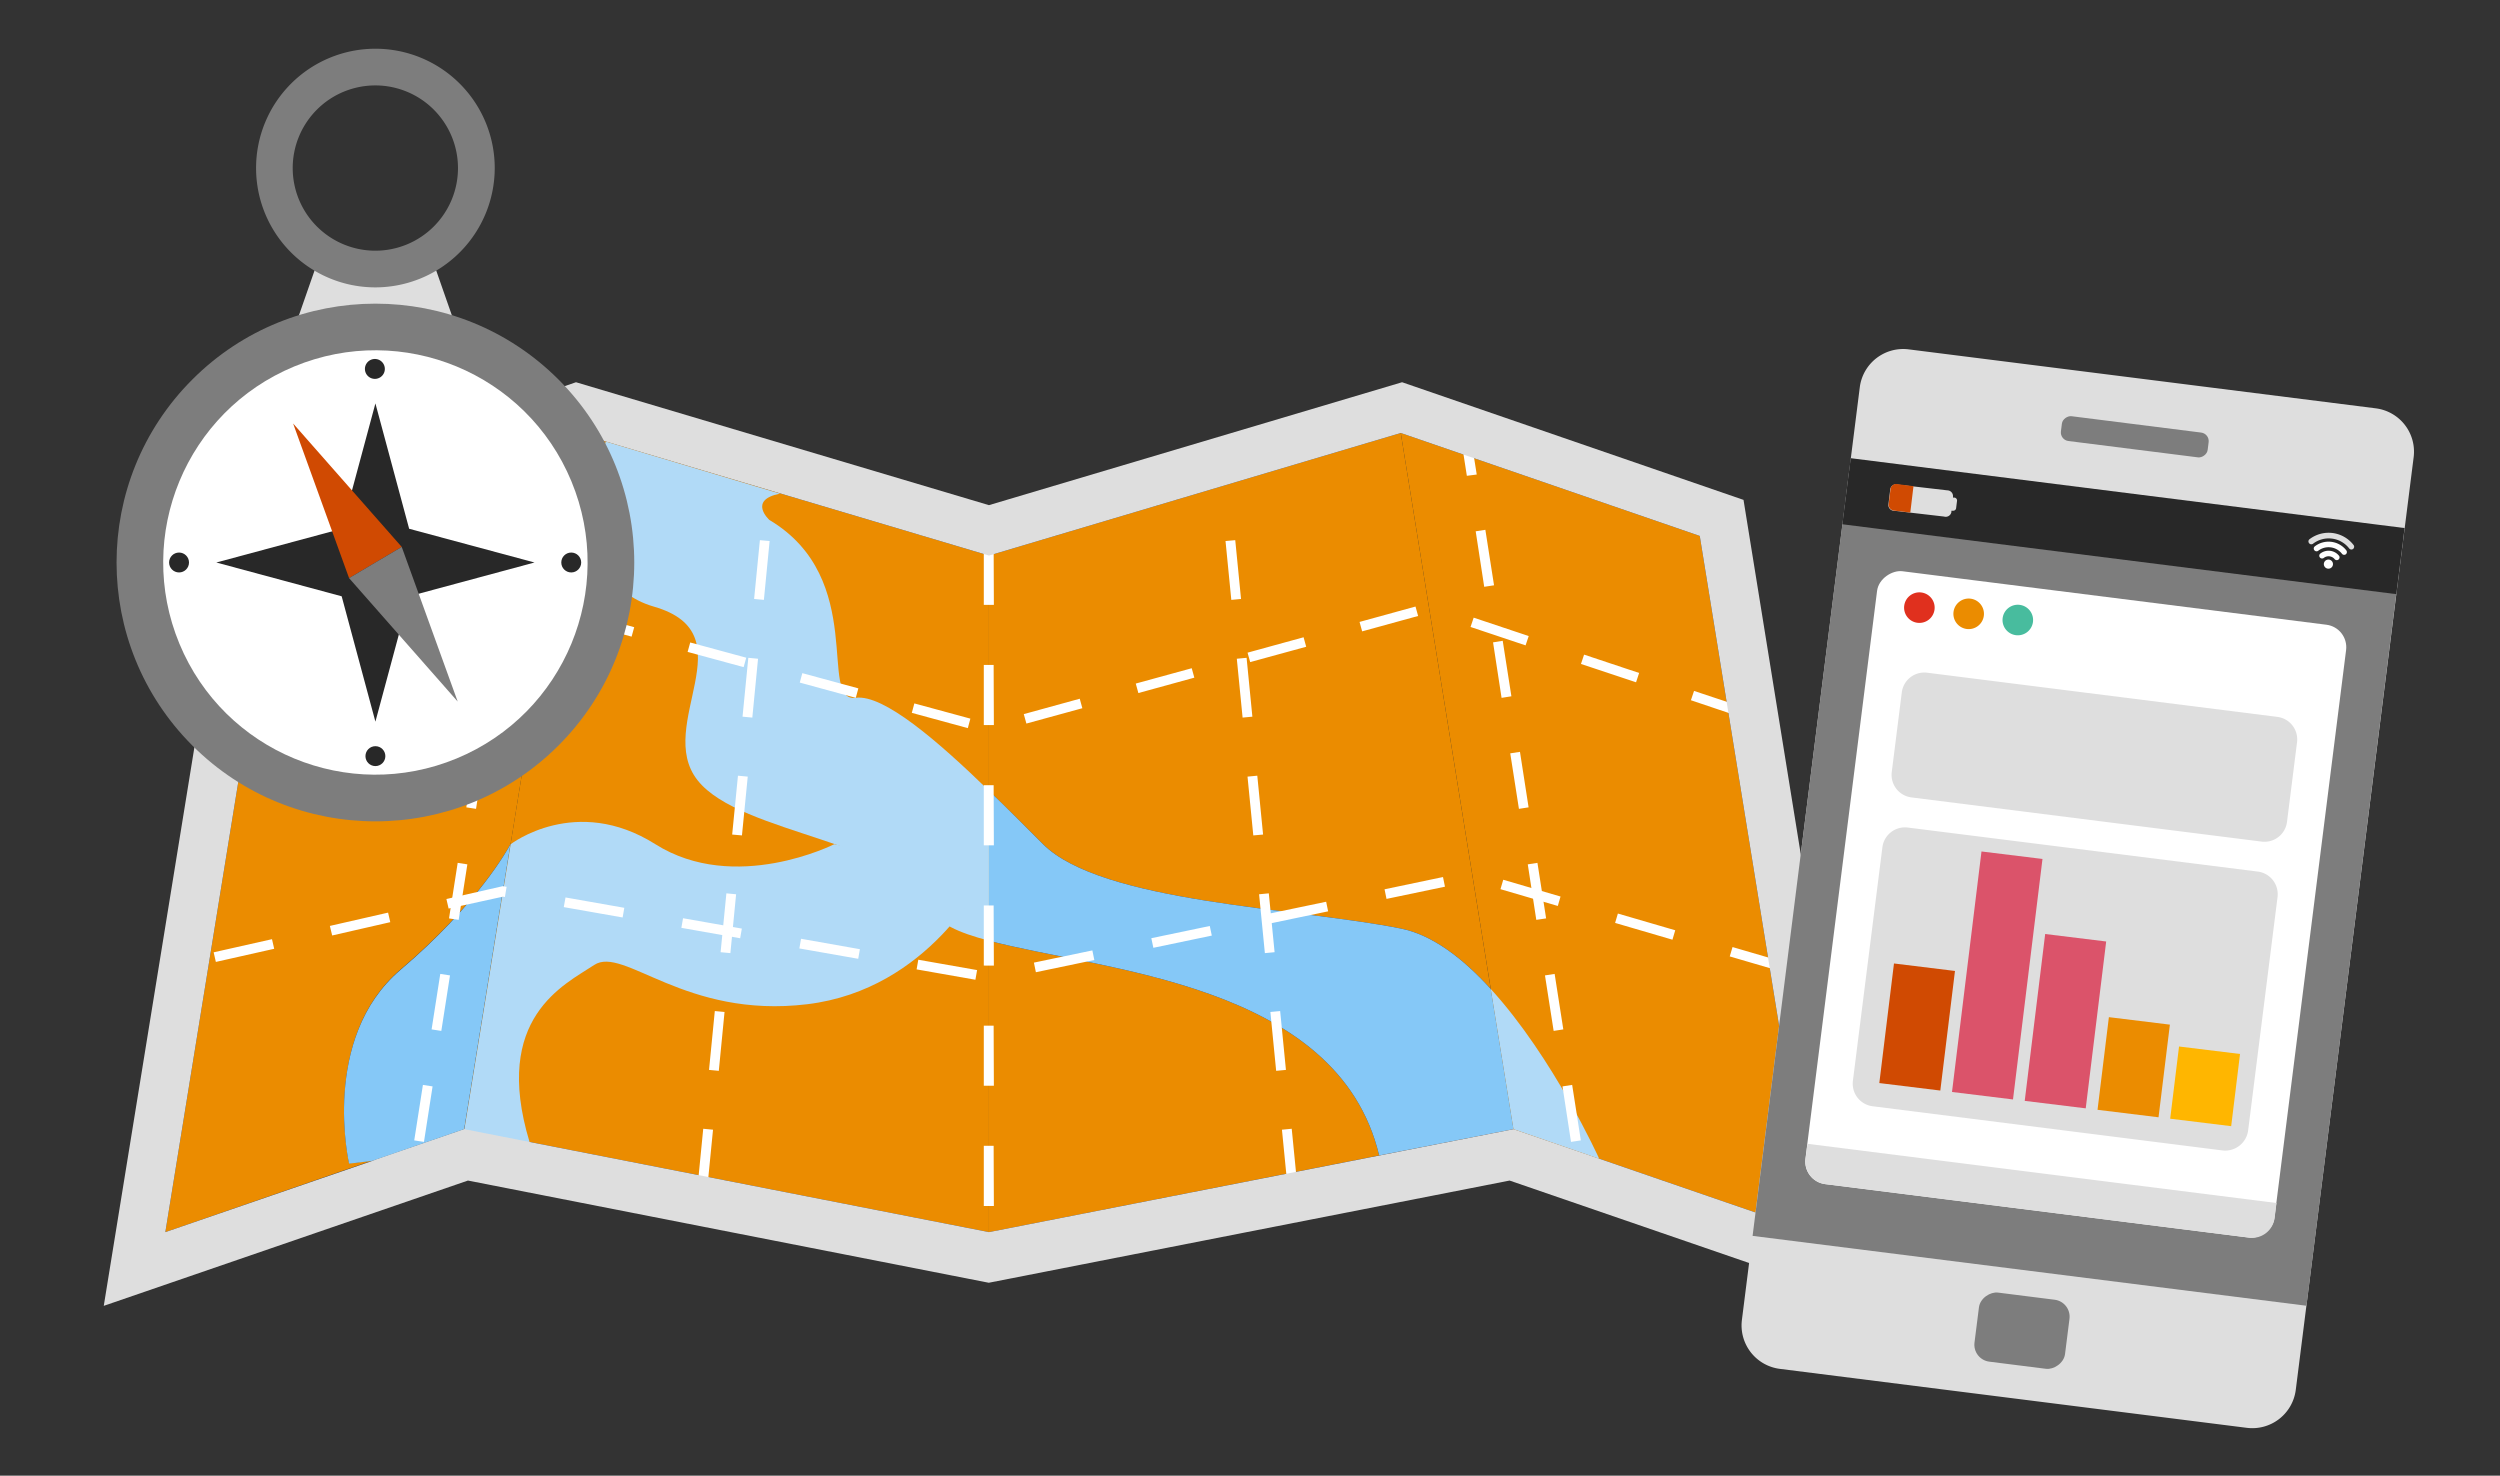 <svg id="Layer_2" data-name="Layer 2" xmlns="http://www.w3.org/2000/svg" viewBox="0 0 432 255"><rect x="0" y="0" width="432" height="255" fill="#333333" stroke="none"/><defs><style>.cls-1{fill:#eb8c00;}.cls-2{fill:#85c8f7;}.cls-3{fill:#b1daf7;}.cls-4{fill:#fff;}.cls-5{fill:#dedede;}.cls-6{fill:#3d4755;}.cls-7{fill:#7d7d7d;}.cls-8{fill:#282828;}.cls-9{fill:#d04a02;}.cls-10{fill:#e0301e;}.cls-11{fill:#48bc9e;}.cls-12{fill:#ffb600;}.cls-13{fill:#db536a;}</style></defs><path class="cls-1" d="M99.73,74.82l-11.49,71,0,0c-.37.71-5.63,10.34-19,21.69-13.89,11.82-8.91,33.51-8.91,33.51l4-.48L28.57,212.91,48.06,92.61Z"/><polygon class="cls-1" points="170.89 96 170.89 212.91 80.25 195.12 99.73 74.82 170.89 96"/><polygon class="cls-1" points="313.2 212.91 261.53 195.12 242.05 74.82 293.72 92.61 313.2 212.91"/><path class="cls-1" d="M238.32,199.66l-67.43,13.25V162.55C190.24,167.74,231.17,169.74,238.32,199.66Z"/><path class="cls-1" d="M257.6,170.89c-4.74-5.22-10.06-9.35-15.55-10.44-17.93-3.59-51.68-4.44-61.84-14.6-2.78-2.78-6-6-9.32-9.22V96l71.16-21.18Z"/><path class="cls-2" d="M261.53,195.12l-23.21,4.54c-7.15-29.92-48.08-31.92-67.43-37.11V136.63c3.32,3.19,6.54,6.44,9.32,9.22,10.16,10.16,43.91,11,61.84,14.6,5.49,1.09,10.81,5.22,15.55,10.44Z"/><path class="cls-3" d="M170.89,136.63v25.92c-5.29-1.39-8.95-3-9.9-5.55-4.43-11.76-32.93-12.64-40.45-22.17s8.84-25.27-7.53-30-8.33-28.53-8.33-28.53l30.09,9c-5.59,1.12-1.83,4.54-1.83,4.54,17.08,10.17,8.3,31.62,14.94,30.74C152.69,119.93,162.18,128.16,170.89,136.63Z"/><path class="cls-3" d="M276.34,200.23l-14.81-5.11-3.93-24.23C268.44,182.75,276.34,200.23,276.34,200.23Z"/><path class="cls-2" d="M88.21,145.88l-8,49.24L64.32,200.6l-4,.48s-5-21.69,8.91-33.51C82.58,156.22,87.84,146.59,88.21,145.88Z"/><path class="cls-3" d="M170,151.61s-9.32,19.35-30.5,21.92-31.75-10.16-36.83-6.78S85,175.8,91.5,197.32L64.32,200.6l15.93-5.48,8-49.24,0,0s11.25-8.68,25,0,30.91,0,30.91,0Z"/><path class="cls-4" d="M73.26,197.32l-1.68-.26,1.5-9.59,1.67.26Zm3-19.18-1.68-.26,1.5-9.59,1.68.26Zm3-19.19-1.67-.25,1.5-9.6,1.67.26Zm3-19.18-1.68-.26,1.5-9.59,1.67.26Zm3-19.18-1.67-.27,1.49-9.59,1.68.27Zm3-19.19-1.67-.26,1.5-9.59,1.67.26Zm3-19.18L89.55,82,91,72.37l1.68.25Z"/><path class="cls-4" d="M122.21,205.37l-1.69-.16,1-10.16,1.69.16Zm2-20.33-1.69-.16,1-10.17,1.68.16Zm2-20.34-1.69-.16,1-10.17,1.68.16Zm2-20.34-1.69-.15,1-10.17,1.69.16ZM130,124l-1.69-.16,1-10.17,1.68.16Zm2-20.34-1.69-.16,1-10.16,1.68.15Z"/><path class="cls-4" d="M271.47,197.32,270,187.73l1.67-.26,1.5,9.59Zm-3-19.18-1.5-9.59,1.67-.26,1.5,9.59Zm-3-19.19L264,149.36l1.67-.26,1.5,9.6Zm-3-19.18-1.5-9.59,1.68-.26,1.49,9.59Zm-3-19.18L258,111l1.67-.27,1.5,9.59Zm-3-19.19L255,91.81l1.67-.26,1.5,9.59Zm-3-19.18-1.5-9.6,1.68-.25L255.18,82Z"/><path class="cls-4" d="M222.52,205.37l-1-10.16,1.69-.16,1,10.16Zm-2-20.33-1-10.17,1.69-.16,1,10.17Zm-1.95-20.34-1-10.17,1.68-.16,1,10.17Zm-2-20.34-1-10.16,1.69-.16,1,10.17ZM214.72,124l-1-10.17,1.69-.16,1,10.17Zm-1.95-20.34-1-10.17,1.68-.15,1,10.16Z"/><path class="cls-4" d="M171.74,208.4H170V198h1.7Zm0-20.78H170V177.24h1.7Zm0-20.77H170V156.46h1.7Zm0-20.78H170V135.68h1.7Zm0-20.78H170V114.9h1.7Zm0-20.77H170V94.13h1.7Z"/><path class="cls-4" d="M167.24,125.82l-9.68-2.64.44-1.63,9.68,2.63Zm10.12-.79-.45-1.63,9.67-2.66.45,1.64Zm124.35-.82L292.19,121l.54-1.61,9.52,3.17ZM43.11,124l-.57-1.6L52,119l.57,1.6Zm104.77-3.41-9.68-2.64.44-1.63,9.68,2.63Zm48.83-.83-.45-1.64,9.67-2.65.45,1.63Zm86-1.86-9.52-3.17.54-1.61,9.51,3.17ZM62,117.28l-.56-1.6,9.46-3.33.56,1.59Zm66.5-2-9.68-2.63.45-1.63,9.68,2.63Zm87.53-.87-.45-1.63,9.68-2.66.45,1.64Zm47.59-2.89-9.51-3.18.54-1.61,9.51,3.18Zm-182.7-.91L80.38,109l9.46-3.34.56,1.59Zm28.22-.6-9.67-2.63.44-1.64,9.68,2.64Zm126.24-.91-.45-1.63,9.67-2.66.45,1.63Z"/><path class="cls-4" d="M168.55,169.3l-10.16-1.79.29-1.67,10.16,1.79Zm140.26-1.13-9.91-2.9.48-1.62,9.91,2.9ZM179,168l-.34-1.66,10.1-2.11.34,1.66Zm-141.7-1.78-.38-1.66L47,162.29l.38,1.66Zm111-.54-10.17-1.79.29-1.67,10.17,1.8Zm51-1.9-.35-1.66,10.1-2.11.35,1.66ZM289,162.38l-9.91-2.9.48-1.62,9.91,2.89Zm-161.1-.25-10.16-1.8.29-1.66,10.16,1.79Zm-70.5-.48L57,160l10.06-2.3.38,1.65Zm162-2.06-.34-1.66,10.1-2.11.34,1.66Zm-111.81-1.05-10.17-1.79.3-1.67,10.16,1.79ZM77.52,157l-.38-1.65,9.74-2.22.66.11L87.25,155l-.33-.06Zm191.67-.45-9.91-2.9.48-1.63,9.9,2.9Zm-29.6-1.22-.34-1.66,10.1-2.12.34,1.67Z"/><path class="cls-5" d="M301.28,86.38l-59-20.33L170.89,87.29,99.53,66.05l-59,20.33L17.93,225.65,80.86,204l90,17.66,90-17.66,62.92,21.66ZM170.89,212.91,80.25,195.12,28.57,212.91,48.06,92.61,99.73,74.82,170.89,96l71.16-21.18,51.67,17.79,19.48,120.3-51.67-17.79Z"/><circle class="cls-6" cx="64.32" cy="119.45" r="1.72"/><polygon class="cls-5" points="80.2 60.55 49.54 60.55 54.82 45.41 74.91 45.41 80.2 60.55"/><circle class="cls-7" cx="64.87" cy="97.2" r="44.73" transform="translate(-49.73 74.34) rotate(-45)"/><circle class="cls-4" cx="64.87" cy="97.2" r="36.66" transform="translate(-32.26 32.22) rotate(-22.5)"/><path class="cls-7" d="M64.87,49.66A20.62,20.62,0,1,1,85.49,29,20.65,20.65,0,0,1,64.87,49.66Zm0-34.9A14.28,14.28,0,1,0,79.14,29,14.29,14.29,0,0,0,64.87,14.76Z"/><polygon class="cls-8" points="70.7 91.37 92.36 97.2 70.7 103.04 64.87 124.7 59.04 103.04 37.38 97.2 59.04 91.37 64.87 69.71 70.7 91.37"/><polygon class="cls-9" points="50.65 73.18 60.32 99.9 64.87 97.2 69.42 94.51 50.65 73.18"/><polygon class="cls-7" points="79.09 121.23 69.42 94.51 64.87 97.2 60.32 99.9 79.09 121.23"/><circle class="cls-8" cx="64.87" cy="130.66" r="1.72"/><circle class="cls-8" cx="98.71" cy="97.2" r="1.72"/><path class="cls-8" d="M63.06,63.75a1.72,1.72,0,1,1,1.72,1.72A1.72,1.72,0,0,1,63.06,63.75Z"/><circle class="cls-8" cx="30.94" cy="97.2" r="1.72"/><path class="cls-5" d="M410.53,70.56,329.82,60.37a7.56,7.56,0,0,0-8.45,6.56L301,228.09a7.57,7.57,0,0,0,6.56,8.45l80.7,10.19a7.57,7.57,0,0,0,8.45-6.57L417.08,79A7.55,7.55,0,0,0,410.53,70.56Z"/><rect class="cls-7" x="343.4" y="222.08" width="12.03" height="15.77" rx="2.95" transform="translate(77.51 547.83) rotate(-82.81)"/><rect class="cls-7" x="366.75" y="62.7" width="4.32" height="25.56" rx="1.49" transform="translate(247.83 432.04) rotate(-82.81)"/><rect class="cls-7" x="292.47" y="105.31" width="133.18" height="96.47" transform="translate(161.76 490.55) rotate(-82.81)"/><rect class="cls-8" x="361.21" y="42.7" width="11.51" height="96.47" transform="translate(230.79 443.62) rotate(-82.81)"/><rect class="cls-4" x="305.34" y="115.45" width="106.74" height="81.69" rx="3.92" transform="translate(158.73 492.61) rotate(-82.81)"/><path class="cls-5" d="M355,96.45h13.88a3.92,3.92,0,0,1,3.92,3.92v61a3.92,3.92,0,0,1-3.92,3.92H355a3.92,3.92,0,0,1-3.92-3.92v-61A3.93,3.93,0,0,1,355,96.45Z" transform="translate(186.77 473.55) rotate(-82.81)"/><path class="cls-5" d="M390.16,150.61,329.66,143a3.93,3.93,0,0,0-4.38,3.39l-5.1,40.39a3.93,3.93,0,0,0,3.4,4.38l60.5,7.64a4,4,0,0,0,4.39-3.4L393.56,155A3.94,3.94,0,0,0,390.16,150.61Z"/><path class="cls-5" d="M312,200.24a3.93,3.93,0,0,0,3.4,4.38l73.28,9.25a3.92,3.92,0,0,0,4.37-3.4l.33-2.59-81.05-10.23Z"/><path class="cls-10" d="M332,102.38a2.64,2.64,0,1,0,2.28,3A2.64,2.64,0,0,0,332,102.38Z"/><path class="cls-1" d="M340.51,103.45a2.64,2.64,0,1,0,2.29,3A2.64,2.64,0,0,0,340.51,103.45Z"/><path class="cls-11" d="M349,104.52a2.64,2.64,0,1,0,2.29,3A2.64,2.64,0,0,0,349,104.52Z"/><path class="cls-4" d="M400.87,96.32a.48.48,0,0,1,.09-.67,2.31,2.31,0,0,1,3.24.41.48.48,0,0,1-.75.59,1.35,1.35,0,0,0-1.9-.24A.49.49,0,0,1,400.87,96.32Z"/><path class="cls-5" d="M399,93.85a.48.48,0,0,1,.08-.67,5.45,5.45,0,0,1,7.62,1,.49.49,0,0,1-.09.68.48.48,0,0,1-.67-.09,4.47,4.47,0,0,0-6.27-.8A.48.48,0,0,1,399,93.85Z"/><path class="cls-4" d="M399.92,95.08a.47.47,0,0,1,.08-.67,3.88,3.88,0,0,1,5.44.69.49.49,0,0,1-.08.68.48.48,0,0,1-.67-.09,2.93,2.93,0,0,0-4.1-.52A.48.48,0,0,1,399.92,95.08Z"/><path class="cls-4" d="M402.85,98.09a.77.77,0,0,1-1-1.22.77.77,0,1,1,1,1.22Z"/><path class="cls-5" d="M337.2,88.5l0-.25.21,0a.52.52,0,0,0,.6-.38l.17-1.37a.51.51,0,0,0-.5-.52l-.2,0,0-.25a1,1,0,0,0-1-1l-8.62-1a1,1,0,0,0-1.22.77l-.33,2.76a1,1,0,0,0,1,1l8.62,1A1,1,0,0,0,337.2,88.5Z"/><path class="cls-9" d="M327.91,83.66a1,1,0,0,0-1.21.72l-.35,2.86a1.06,1.06,0,0,0,1,1l2.75.33.55-4.56Z"/><rect class="cls-12" x="374.73" y="182.39" width="12.57" height="10.62" transform="translate(148.37 543.06) rotate(-83.01)"/><rect class="cls-1" x="360.6" y="179.09" width="16.13" height="10.62" transform="translate(140.81 527.9) rotate(-83.01)"/><rect class="cls-13" x="342.36" y="171.13" width="29.05" height="10.62" transform="translate(138.35 509.22) rotate(-83.01)"/><rect class="cls-13" x="324.16" y="163.23" width="41.87" height="10.62" transform="translate(135.84 490.58) rotate(-83.01)"/><rect class="cls-9" x="320.84" y="172.14" width="20.82" height="10.62" transform="translate(114.84 484.66) rotate(-83.01)"/></svg>